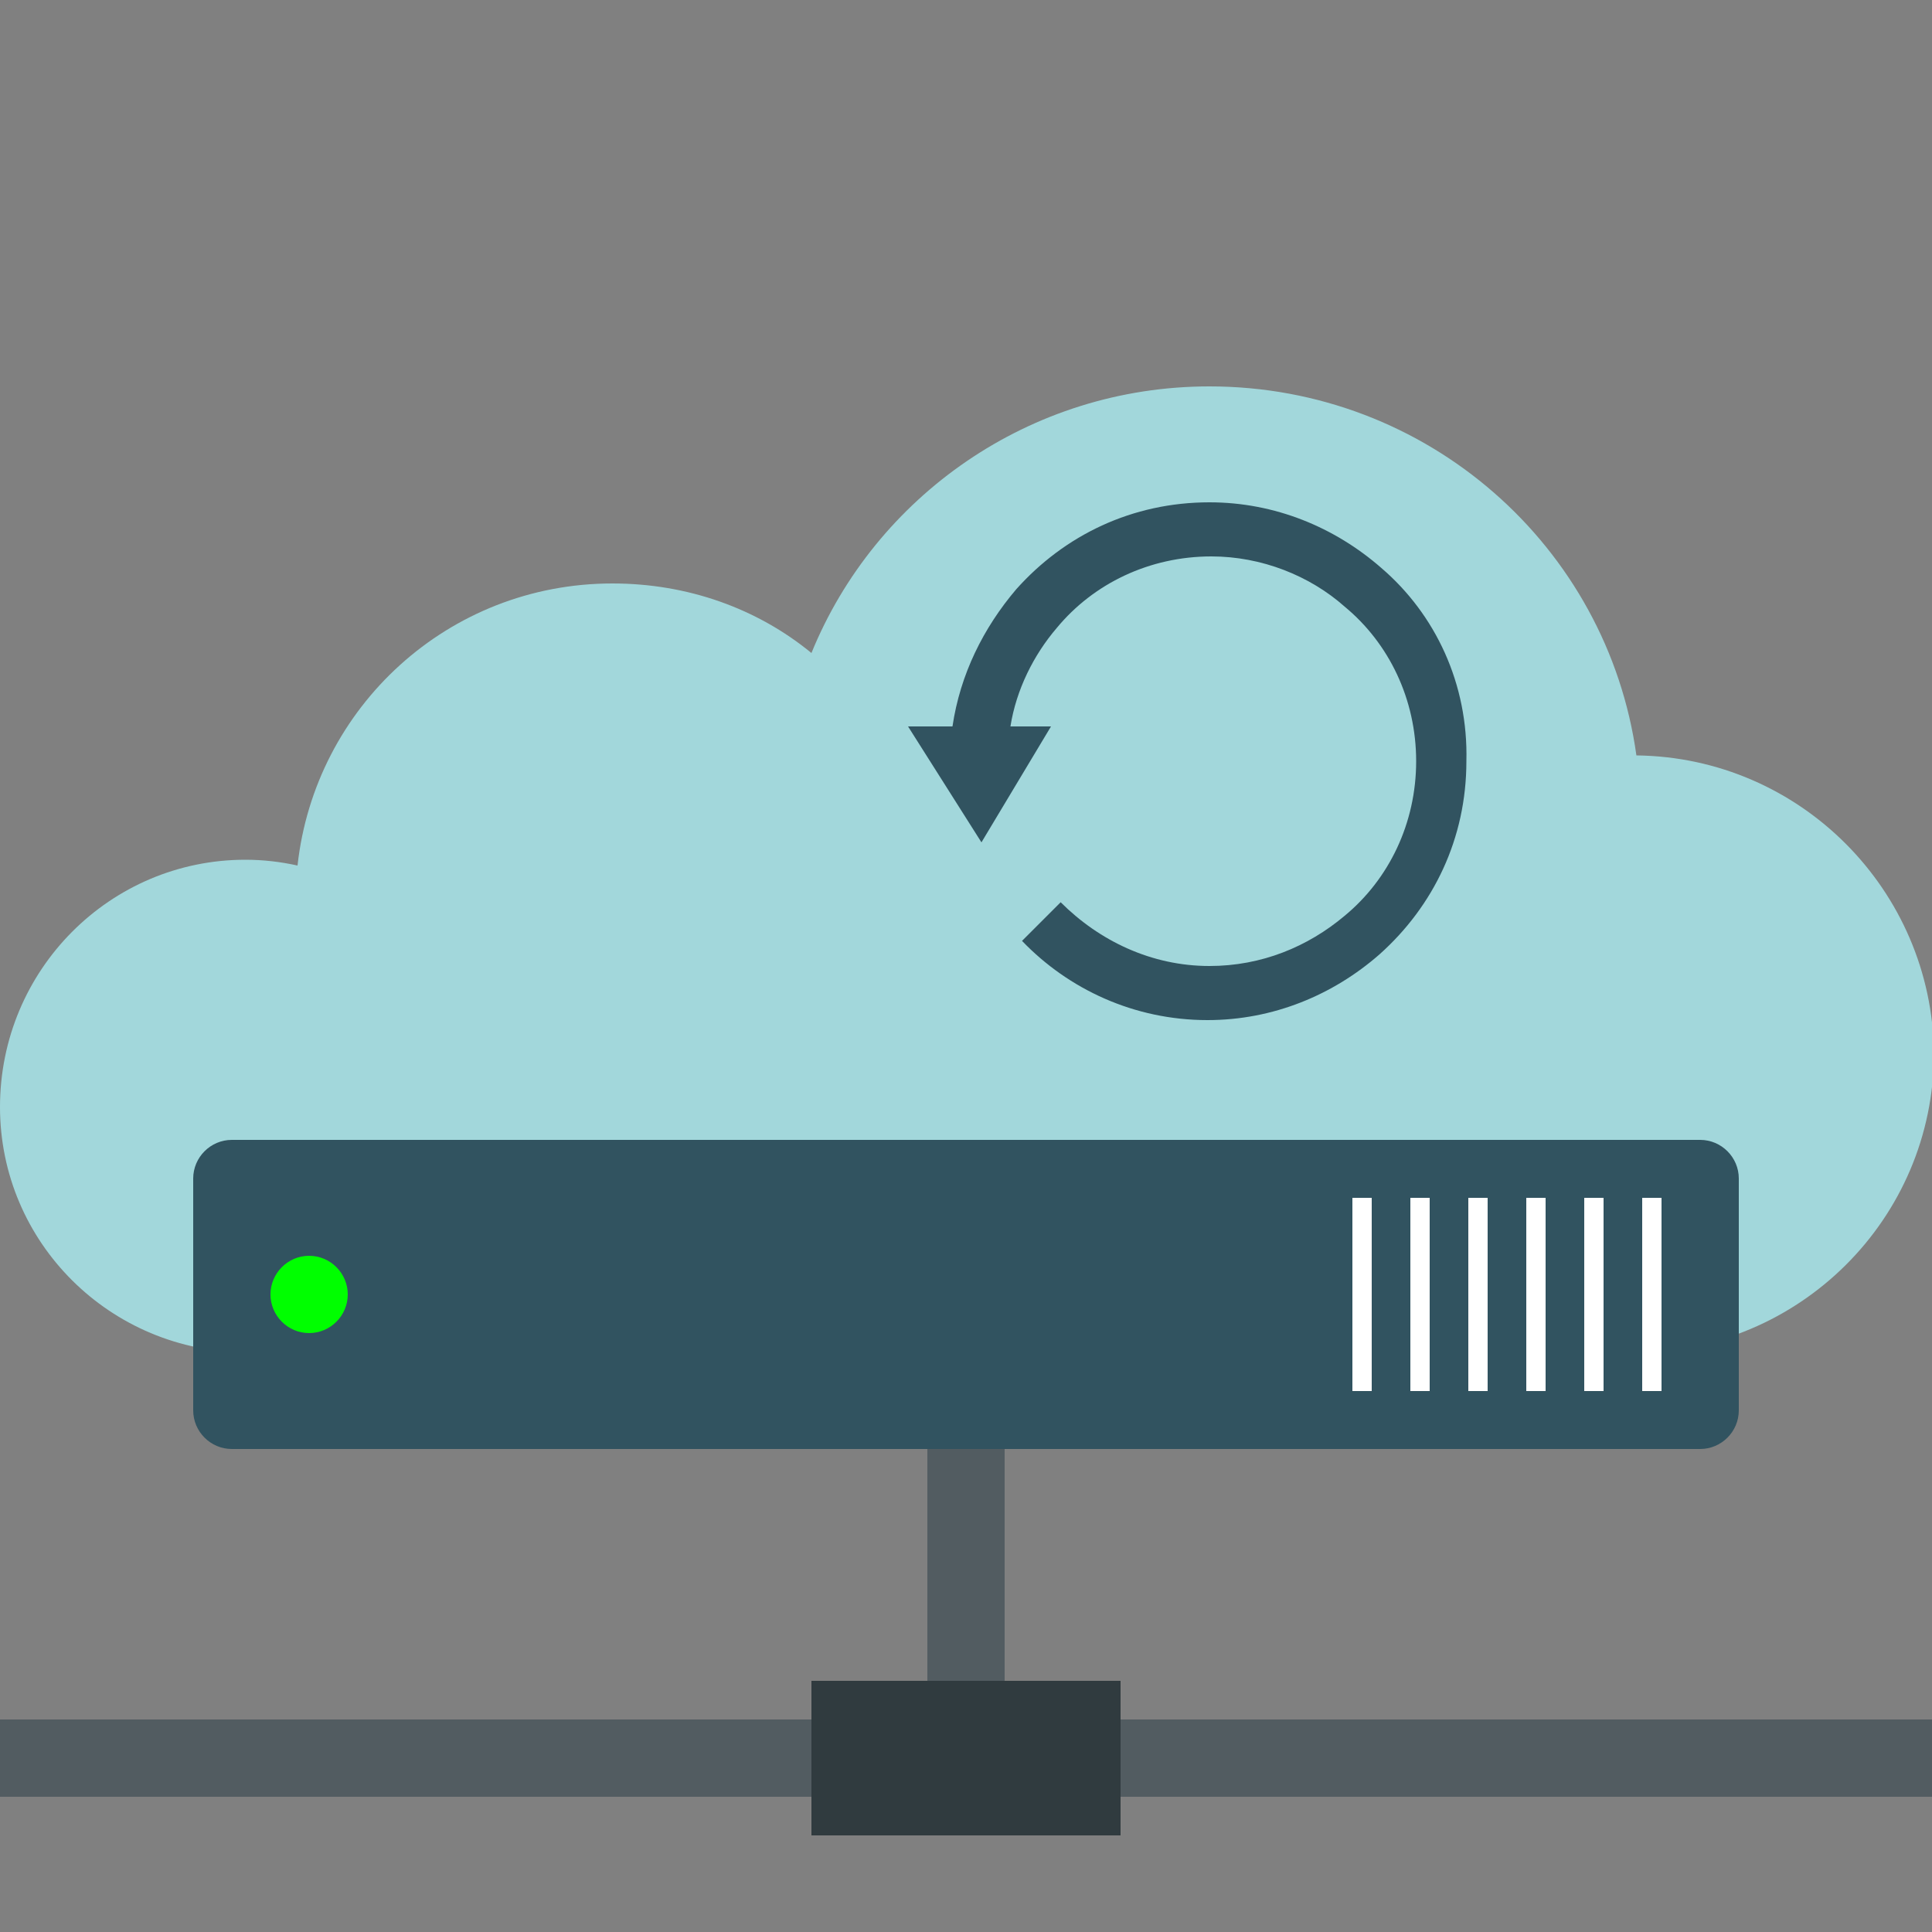<?xml version="1.0" encoding="UTF-8"?>
<svg xmlns="http://www.w3.org/2000/svg" xmlns:xlink="http://www.w3.org/1999/xlink" version="1.1" id="Ebene_1" x="0px" y="0px" width="100px" height="100px" viewBox="0 0 100 100" style="enable-background:new 0 0 100 100;" xml:space="preserve">
<rect x="0" y="0" width="100" height="100" fill="#808080" stroke="none"/>
<style type="text/css">
	.st0{fill:#525C61;}
	.st1{fill:#A2D7DB;}
	.st2{fill:#303B3F;}
	.st3{fill:#315360;}
	.st4{fill:#00FF00;}
	.st5{fill:#FFFFFF;}
</style>
<rect y="89" class="st0" width="100" height="4"></rect>
<rect x="48" y="73" class="st0" width="4" height="22"></rect>
<g>
	<path class="st1" d="M84.7,39.1C83.2,28.3,73.9,20,62.6,20c-9.3,0-17.3,5.7-20.6,13.8c-2.8-2.3-6.4-3.6-10.3-3.6   c-8.5,0-15.4,6.4-16.3,14.6c-0.9-0.2-1.8-0.3-2.7-0.3C5.7,44.5,0,50.2,0,57.3C0,64.3,5.7,70,12.8,70h71.8c8.5,0,15.5-6.9,15.5-15.5   C100,46.1,93.2,39.2,84.7,39.1L84.7,39.1z"></path>
</g>
<rect x="42" y="87" class="st2" width="16" height="8"></rect>
<g>
	<g>
		<path class="st3" d="M90,73c0,1.1-0.9,2-2,2H12c-1.1,0-2-0.9-2-2V61c0-1.1,0.9-2,2-2h76c1.1,0,2,0.9,2,2V73z"></path>
	</g>
	<g>
		<path class="st4" d="M18,67c0,1.1-0.9,2-2,2c-1.1,0-2-0.9-2-2c0-1.1,0.9-2,2-2C17.1,65,18,65.9,18,67z"></path>
	</g>
	<g>
		<rect x="85" y="62" class="st5" width="1" height="10"></rect>
		<rect x="82" y="62" class="st5" width="1" height="10"></rect>
		<rect x="79" y="62" class="st5" width="1" height="10"></rect>
		<rect x="76" y="62" class="st5" width="1" height="10"></rect>
		<rect x="73" y="62" class="st5" width="1" height="10"></rect>
		<rect x="70" y="62" class="st5" width="1" height="10"></rect>
	</g>
</g>
<g>
	<path class="st3" d="M71.5,29.4C69.1,27.3,66,26,62.6,26c-4,0-7.5,1.7-10,4.5c-1.7,2-2.9,4.4-3.3,7.1H47l3.8,6l3.6-6h-2.1   c0.3-1.9,1.2-3.7,2.4-5.1c1.9-2.3,4.8-3.7,8-3.7c2.6,0,5.1,1,6.9,2.6c2.3,1.9,3.7,4.8,3.7,8c0,3.2-1.4,6.1-3.7,8   C67.7,49,65.3,50,62.6,50c-3,0-5.7-1.3-7.7-3.3l-2,2c2.4,2.5,5.8,4.1,9.6,4.1c3.4,0,6.5-1.3,8.9-3.4c2.8-2.5,4.5-6,4.5-10   C76,35.4,74.3,31.8,71.5,29.4z"></path>
</g>
</svg>
